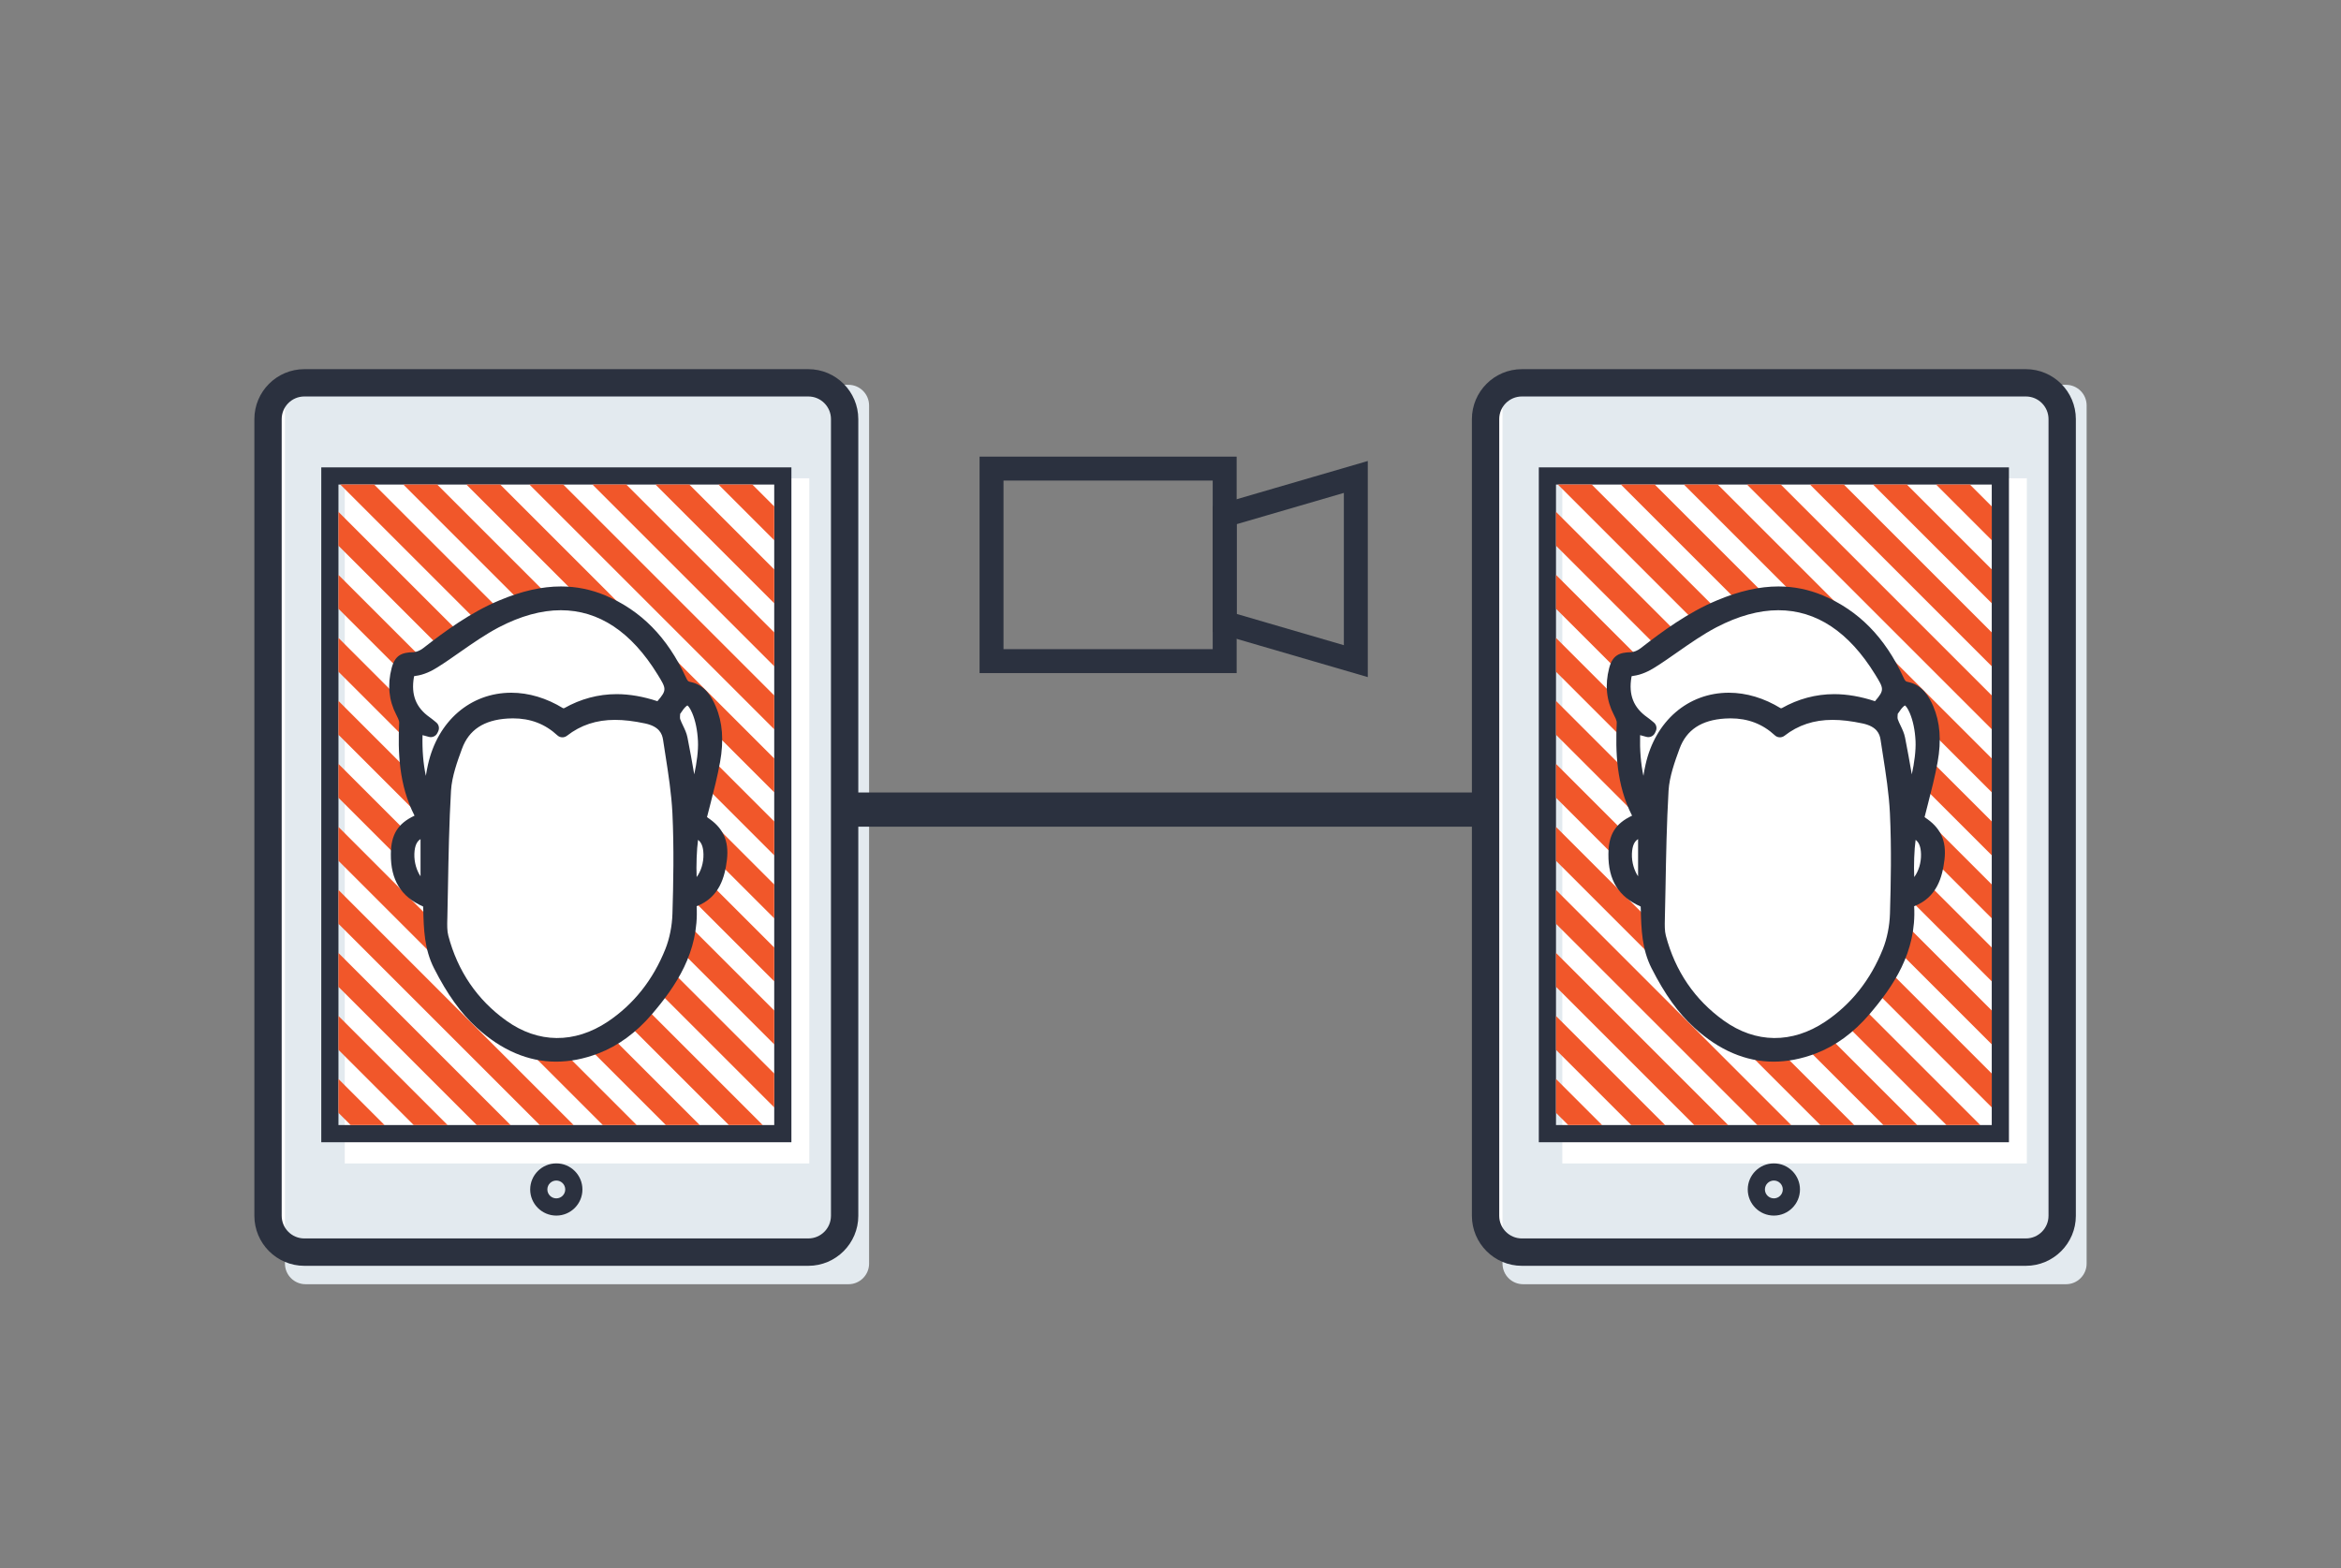 <?xml version="1.0" encoding="utf-8"?>
<!-- Generator: Adobe Illustrator 16.0.0, SVG Export Plug-In . SVG Version: 6.00 Build 0)  -->
<!DOCTYPE svg PUBLIC "-//W3C//DTD SVG 1.1//EN" "http://www.w3.org/Graphics/SVG/1.1/DTD/svg11.dtd">
<svg version="1.1" id="Layer_1" xmlns="http://www.w3.org/2000/svg" xmlns:xlink="http://www.w3.org/1999/xlink" x="0px" y="0px"
	 width="194px" height="130px" viewBox="0 0 194 130" enable-background="new 0 0 194 130" xml:space="preserve">
<rect x="0" y="0" width="194" height="130" fill="#808080" stroke="none"/>
<g>
	<g>
		<g>
			<g>
				<g>
					<g>
						<path fill="#FFFFFF" d="M25.22,103.794c-1.659,0-3.009-1.348-3.009-3.013V34.743c0-1.658,1.35-3.009,3.009-3.009h41.768
							c1.657,0,3.009,1.35,3.009,3.009v66.042c0,1.661-1.351,3.011-3.009,3.011L25.22,103.794L25.22,103.794z"/>
					</g>
					<path fill="#E3EAEF" d="M70.314,31.9H25.323c-0.945,0-1.708,0.764-1.708,1.71v71.136c0,0.945,0.765,1.71,1.708,1.71h44.993
						c0.94,0,1.705-0.765,1.705-1.71V33.61C72.02,32.664,71.256,31.9,70.314,31.9z M67.068,96.448H28.571V39.646h38.497V96.448z"/>
					<path fill="#2B313F" d="M71.127,34.743c0-2.282-1.859-4.141-4.14-4.141H25.22c-2.283,0-4.14,1.858-4.14,4.141v66.042
						c0,2.283,1.856,4.145,4.14,4.145h41.768c2.281,0,4.14-1.859,4.14-4.145V34.743z M68.862,100.781c0,1.037-0.84,1.88-1.875,1.88
						H25.22c-1.035,0-1.876-0.841-1.876-1.88V34.743c0-1.034,0.842-1.877,1.876-1.877h41.768c1.034,0,1.875,0.842,1.875,1.877
						V100.781z"/>
				</g>
				<g>
					<path fill="#2B313F" d="M65.584,94.687h-38.96V38.743h38.96V94.687L65.584,94.687z M28.048,93.262h36.113V40.167H28.048V93.262
						z"/>
				</g>
				<g>
					<path fill="#2B313F" d="M46.103,100.767c-1.194,0-2.166-0.973-2.166-2.164c0-1.192,0.972-2.164,2.166-2.164
						c1.193,0,2.163,0.972,2.163,2.164C48.267,99.794,47.297,100.767,46.103,100.767z M46.103,97.861
						c-0.41,0-0.743,0.332-0.743,0.739s0.333,0.739,0.743,0.739c0.408,0,0.739-0.332,0.739-0.739
						C46.842,98.194,46.511,97.861,46.103,97.861z"/>
				</g>
			</g>
			<g>
				<g>
					<g>
						<defs>
							<rect id="SVGID_1_" x="28.048" y="40.167" width="36.113" height="53.095"/>
						</defs>
						<clipPath id="SVGID_2_">
							<use xlink:href="#SVGID_1_"  overflow="visible"/>
						</clipPath>
						<g clip-path="url(#SVGID_2_)">
							
								<line fill="none" stroke="#F1572A" stroke-width="1.984" stroke-miterlimit="10" x1="40.134" y1="8.909" x2="97.94" y2="66.715"/>
							
								<line fill="none" stroke="#F1572A" stroke-width="1.984" stroke-miterlimit="10" x1="37.522" y1="11.52" x2="95.328" y2="69.326"/>
							
								<line fill="none" stroke="#F1572A" stroke-width="1.984" stroke-miterlimit="10" x1="34.91" y1="14.132" x2="92.716" y2="71.938"/>
							
								<line fill="none" stroke="#F1572A" stroke-width="1.984" stroke-miterlimit="10" x1="32.298" y1="16.744" x2="90.106" y2="74.55"/>
							
								<line fill="none" stroke="#F1572A" stroke-width="1.984" stroke-miterlimit="10" x1="29.688" y1="19.355" x2="87.494" y2="77.161"/>
							
								<line fill="none" stroke="#F1572A" stroke-width="1.984" stroke-miterlimit="10" x1="27.075" y1="21.967" x2="84.882" y2="79.773"/>
							
								<line fill="none" stroke="#F1572A" stroke-width="1.984" stroke-miterlimit="10" x1="24.464" y1="24.58" x2="82.27" y2="82.386"/>
							
								<line fill="none" stroke="#F1572A" stroke-width="1.984" stroke-miterlimit="10" x1="21.852" y1="27.191" x2="79.658" y2="84.996"/>
							
								<line fill="none" stroke="#F1572A" stroke-width="1.984" stroke-miterlimit="10" x1="19.24" y1="29.803" x2="77.046" y2="87.608"/>
							
								<line fill="none" stroke="#F1572A" stroke-width="1.984" stroke-miterlimit="10" x1="16.628" y1="32.415" x2="74.434" y2="90.221"/>
							
								<line fill="none" stroke="#F1572A" stroke-width="1.984" stroke-miterlimit="10" x1="14.016" y1="35.026" x2="71.822" y2="92.832"/>
							
								<line fill="none" stroke="#F1572A" stroke-width="1.984" stroke-miterlimit="10" x1="11.406" y1="37.638" x2="69.21" y2="95.444"/>
							
								<line fill="none" stroke="#F1572A" stroke-width="1.984" stroke-miterlimit="10" x1="8.794" y1="40.25" x2="66.6" y2="98.055"/>
							
								<line fill="none" stroke="#F1572A" stroke-width="1.984" stroke-miterlimit="10" x1="6.182" y1="42.861" x2="63.987" y2="100.666"/>
							
								<line fill="none" stroke="#F1572A" stroke-width="1.984" stroke-miterlimit="10" x1="3.569" y1="45.473" x2="61.375" y2="103.278"/>
							
								<line fill="none" stroke="#F1572A" stroke-width="1.984" stroke-miterlimit="10" x1="0.958" y1="48.085" x2="58.764" y2="105.891"/>
							
								<line fill="none" stroke="#F1572A" stroke-width="1.984" stroke-miterlimit="10" x1="-1.654" y1="50.697" x2="56.151" y2="108.503"/>
							
								<line fill="none" stroke="#F1572A" stroke-width="1.984" stroke-miterlimit="10" x1="-4.265" y1="53.307" x2="53.54" y2="111.115"/>
							
								<line fill="none" stroke="#F1572A" stroke-width="1.984" stroke-miterlimit="10" x1="-6.877" y1="55.919" x2="50.929" y2="113.728"/>
							
								<line fill="none" stroke="#F1572A" stroke-width="1.984" stroke-miterlimit="10" x1="-9.489" y1="58.531" x2="48.315" y2="116.337"/>
						</g>
					</g>
				</g>
			</g>
			<g>
				<path fill="#FFFFFF" d="M33.914,55.309l6.389-3.453l6.389-2.423l7.011,2.792l2.535,4.405l1.836,1.249l1.027,4.774L57.3,67.895
					l1.801,1.732l-0.586,3.82l-1.542,2.201l-2.057,5.509l-5.361,4.626l-3.048,1.601l-5.251-2.188l-4.332-4.698l-0.955-4.335
					l-1.69-2.644l-1.269-3.057l1.635-2.052l1.423-1.127l-1.644-2.355c0,0-0.44-2.717-0.44-2.938c0-0.219,0.588-2.937,0.588-2.937
					l-1.176-2.423L33.914,55.309z"/>
				<path fill="#2B313F" d="M58.589,67.742c0.09-0.355,0.182-0.711,0.273-1.064c0.293-1.141,0.597-2.32,0.809-3.501
					c0.325-1.8,0.206-3.314-0.362-4.633c-0.317-0.746-0.881-1.765-2.075-2.008c-0.209-0.042-0.248-0.071-0.403-0.406
					c-1.527-3.301-3.7-5.513-6.648-6.764c-1.178-0.5-2.423-0.752-3.698-0.752c-1.578,0-3.245,0.376-5.095,1.152
					c-2.44,1.023-4.545,2.584-6.326,3.968c-0.243,0.19-0.572,0.325-0.8,0.33c-0.957,0.019-1.529,0.235-1.812,1.326
					c-0.359,1.382-0.229,2.68,0.387,3.859c0.081,0.155,0.249,0.477,0.242,0.652c-0.111,2.394-0.038,5.153,1.271,7.714
					c-1.404,0.661-1.95,1.579-1.962,3.188c-0.017,2.142,0.838,3.534,2.676,4.344c0,0.002,0,0.006,0,0.01l0.009,0.246
					c0.042,1.61,0.084,3.273,0.895,4.866c1.11,2.179,2.2,3.694,3.54,4.921c2.047,1.871,4.257,2.816,6.574,2.816
					c1.135,0,2.307-0.226,3.492-0.679c1.642-0.625,3.138-1.721,4.447-3.251c1.959-2.289,3.917-5.137,3.708-8.955
					c1.897-0.735,2.341-2.431,2.511-3.86C60.424,69.691,59.915,68.588,58.589,67.742z M57.848,69.62
					c0.273,0.208,0.43,0.555,0.448,1.189c0.017,0.716-0.21,1.428-0.565,1.896C57.688,71.781,57.736,70.404,57.848,69.62z
					 M41.953,84.605c-2.41-1.729-4.023-4.098-4.801-7.042c-0.107-0.398-0.095-0.884-0.084-1.356l0.004-0.122
					c0.018-0.836,0.035-1.672,0.05-2.506c0.048-2.638,0.098-5.366,0.253-8.035c0.07-1.188,0.536-2.46,0.912-3.481
					c0.572-1.561,1.806-2.376,3.771-2.5c0.149-0.01,0.296-0.015,0.444-0.015c1.458,0,2.666,0.462,3.691,1.411
					c0.216,0.201,0.55,0.215,0.787,0.035c1.14-0.889,2.445-1.32,3.985-1.32c0.743,0,1.561,0.097,2.499,0.297
					c1.174,0.253,1.409,0.856,1.484,1.354c0.06,0.398,0.123,0.795,0.185,1.195c0.251,1.605,0.511,3.269,0.591,4.895
					c0.137,2.892,0.078,5.83,0.002,8.319c-0.03,1.024-0.239,2.068-0.586,2.938c-1.022,2.555-2.628,4.579-4.77,6.016
					C47.613,86.527,44.598,86.502,41.953,84.605z M34.85,69.559v3.081c-0.307-0.444-0.536-1.138-0.511-1.863
					C34.365,70.066,34.575,69.722,34.85,69.559z M38.128,54.05c1.032-0.72,2.101-1.466,3.208-2.048
					c1.802-0.94,3.529-1.417,5.135-1.417c3.154,0,5.854,1.794,8.028,5.332c0.719,1.168,0.785,1.276-0.018,2.21
					c-1.17-0.387-2.306-0.586-3.378-0.586c-1.521,0-2.995,0.396-4.345,1.162c-0.005,0-0.025,0.004-0.055,0.004
					c-0.022,0-0.042,0-0.035,0.004c-1.367-0.841-2.852-1.287-4.294-1.287c-3.386,0-6.098,2.34-6.908,5.96
					c-0.069,0.309-0.128,0.618-0.176,0.93c-0.216-1.019-0.307-2.124-0.275-3.374l0.528,0.143c0.283,0.076,0.575-0.059,0.703-0.318
					l0.068-0.142c0.123-0.257,0.054-0.563-0.168-0.739l-0.153-0.126c-0.127-0.104-0.253-0.207-0.387-0.301
					c-1.14-0.805-1.555-1.862-1.304-3.328c0.005-0.035,0.011-0.058,0.016-0.076c0.024-0.006,0.063-0.014,0.119-0.023
					c0.714-0.087,1.373-0.431,1.801-0.703C36.884,54.922,37.516,54.479,38.128,54.05z M57.532,64.192
					c-0.174-1.008-0.356-2.033-0.56-3.051c-0.072-0.37-0.224-0.686-0.372-0.994c-0.089-0.189-0.177-0.368-0.234-0.54
					c-0.028-0.089-0.012-0.268-0.001-0.429c0.034-0.044,0.063-0.086,0.091-0.129c0.281-0.437,0.458-0.545,0.511-0.57
					c0.046,0.033,0.199,0.166,0.396,0.628c0.269,0.632,0.434,1.435,0.477,2.322C57.879,62.205,57.745,63.226,57.532,64.192z"/>
			</g>
		</g>
	</g>
	<g>
		<g>
			<g>
				<g>
					<g>
						<path fill="#FFFFFF" d="M126.119,103.794c-1.657,0-3.009-1.348-3.009-3.013V34.743c0-1.658,1.351-3.009,3.009-3.009h41.768
							c1.656,0,3.009,1.35,3.009,3.009v66.042c0,1.661-1.351,3.011-3.009,3.011L126.119,103.794L126.119,103.794z"/>
					</g>
					<path fill="#E3EAEF" d="M171.213,31.9h-44.991c-0.944,0-1.707,0.764-1.707,1.71v71.136c0,0.945,0.765,1.71,1.707,1.71h44.991
						c0.942,0,1.707-0.765,1.707-1.71V33.61C172.92,32.664,172.155,31.9,171.213,31.9z M167.966,96.448h-38.495V39.646h38.495
						V96.448z"/>
					<path fill="#2B313F" d="M172.027,34.743c0-2.282-1.86-4.141-4.141-4.141h-41.768c-2.282,0-4.141,1.858-4.141,4.141v66.042
						c0,2.283,1.857,4.145,4.141,4.145h41.768c2.28,0,4.141-1.859,4.141-4.145V34.743z M169.762,100.781
						c0,1.037-0.841,1.88-1.875,1.88h-41.768c-1.035,0-1.877-0.841-1.877-1.88V34.743c0-1.034,0.841-1.877,1.877-1.877h41.768
						c1.034,0,1.875,0.842,1.875,1.877V100.781z"/>
				</g>
				<g>
					<path fill="#2B313F" d="M166.482,94.687h-38.96V38.743h38.96V94.687L166.482,94.687z M128.946,93.262h36.112V40.167h-36.112
						V93.262z"/>
				</g>
				<g>
					<path fill="#2B313F" d="M147.002,100.767c-1.194,0-2.165-0.973-2.165-2.164c0-1.192,0.971-2.164,2.165-2.164
						s2.163,0.972,2.163,2.164C149.167,99.794,148.196,100.767,147.002,100.767z M147.002,97.861c-0.409,0-0.742,0.332-0.742,0.739
						s0.332,0.739,0.742,0.739c0.408,0,0.739-0.332,0.739-0.739C147.741,98.194,147.41,97.861,147.002,97.861z"/>
				</g>
			</g>
			<g>
				<g>
					<g>
						<defs>
							<rect id="SVGID_3_" x="128.946" y="40.167" width="36.112" height="53.095"/>
						</defs>
						<clipPath id="SVGID_4_">
							<use xlink:href="#SVGID_3_"  overflow="visible"/>
						</clipPath>
						<g clip-path="url(#SVGID_4_)">
							
								<line fill="none" stroke="#F1572A" stroke-width="1.984" stroke-miterlimit="10" x1="141.033" y1="8.909" x2="198.838" y2="66.715"/>
							
								<line fill="none" stroke="#F1572A" stroke-width="1.984" stroke-miterlimit="10" x1="138.422" y1="11.52" x2="196.229" y2="69.326"/>
							
								<line fill="none" stroke="#F1572A" stroke-width="1.984" stroke-miterlimit="10" x1="135.81" y1="14.132" x2="193.615" y2="71.938"/>
							
								<line fill="none" stroke="#F1572A" stroke-width="1.984" stroke-miterlimit="10" x1="133.197" y1="16.744" x2="191.005" y2="74.55"/>
							
								<line fill="none" stroke="#F1572A" stroke-width="1.984" stroke-miterlimit="10" x1="130.586" y1="19.355" x2="188.392" y2="77.161"/>
							
								<line fill="none" stroke="#F1572A" stroke-width="1.984" stroke-miterlimit="10" x1="127.975" y1="21.967" x2="185.781" y2="79.773"/>
							
								<line fill="none" stroke="#F1572A" stroke-width="1.984" stroke-miterlimit="10" x1="125.362" y1="24.58" x2="183.169" y2="82.386"/>
							
								<line fill="none" stroke="#F1572A" stroke-width="1.984" stroke-miterlimit="10" x1="122.751" y1="27.191" x2="180.557" y2="84.996"/>
							
								<line fill="none" stroke="#F1572A" stroke-width="1.984" stroke-miterlimit="10" x1="120.141" y1="29.803" x2="177.945" y2="87.608"/>
							
								<line fill="none" stroke="#F1572A" stroke-width="1.984" stroke-miterlimit="10" x1="117.528" y1="32.415" x2="175.333" y2="90.221"/>
							
								<line fill="none" stroke="#F1572A" stroke-width="1.984" stroke-miterlimit="10" x1="114.915" y1="35.026" x2="172.721" y2="92.832"/>
							
								<line fill="none" stroke="#F1572A" stroke-width="1.984" stroke-miterlimit="10" x1="112.304" y1="37.638" x2="170.109" y2="95.444"/>
							
								<line fill="none" stroke="#F1572A" stroke-width="1.984" stroke-miterlimit="10" x1="109.691" y1="40.25" x2="167.498" y2="98.055"/>
							
								<line fill="none" stroke="#F1572A" stroke-width="1.984" stroke-miterlimit="10" x1="107.081" y1="42.861" x2="164.886" y2="100.666"/>
							
								<line fill="none" stroke="#F1572A" stroke-width="1.984" stroke-miterlimit="10" x1="104.469" y1="45.473" x2="162.274" y2="103.278"/>
							
								<line fill="none" stroke="#F1572A" stroke-width="1.984" stroke-miterlimit="10" x1="101.857" y1="48.085" x2="159.663" y2="105.891"/>
							
								<line fill="none" stroke="#F1572A" stroke-width="1.984" stroke-miterlimit="10" x1="99.245" y1="50.697" x2="157.051" y2="108.503"/>
							
								<line fill="none" stroke="#F1572A" stroke-width="1.984" stroke-miterlimit="10" x1="96.633" y1="53.307" x2="154.438" y2="111.115"/>
							
								<line fill="none" stroke="#F1572A" stroke-width="1.984" stroke-miterlimit="10" x1="94.021" y1="55.919" x2="151.828" y2="113.728"/>
							
								<line fill="none" stroke="#F1572A" stroke-width="1.984" stroke-miterlimit="10" x1="91.409" y1="58.531" x2="149.215" y2="116.337"/>
						</g>
					</g>
				</g>
			</g>
			<g>
				<path fill="#FFFFFF" d="M134.813,55.309l6.388-3.453l6.387-2.423l7.015,2.792l2.534,4.405l1.836,1.249L160,62.653l-1.801,5.242
					L160,69.627l-0.586,3.82l-1.542,2.201l-2.057,5.509l-5.359,4.626l-3.05,1.601l-5.25-2.188l-4.332-4.698l-0.956-4.335
					l-1.69-2.644l-1.269-3.057l1.638-2.052l1.422-1.127l-1.643-2.355c0,0-0.44-2.717-0.44-2.938c0-0.219,0.586-2.937,0.586-2.937
					l-1.175-2.423L134.813,55.309z"/>
				<path fill="#2B313F" d="M159.489,67.742c0.09-0.355,0.181-0.711,0.272-1.064c0.293-1.141,0.597-2.32,0.81-3.501
					c0.323-1.8,0.205-3.314-0.362-4.633c-0.32-0.746-0.881-1.765-2.076-2.008c-0.21-0.042-0.249-0.071-0.404-0.406
					c-1.526-3.301-3.699-5.513-6.646-6.764c-1.18-0.5-2.424-0.752-3.698-0.752c-1.578,0-3.244,0.376-5.095,1.152
					c-2.44,1.023-4.545,2.584-6.326,3.968c-0.242,0.19-0.571,0.325-0.8,0.33c-0.955,0.019-1.529,0.235-1.813,1.326
					c-0.358,1.382-0.228,2.68,0.389,3.859c0.08,0.155,0.249,0.477,0.241,0.652c-0.111,2.394-0.036,5.153,1.27,7.714
					c-1.404,0.661-1.949,1.579-1.961,3.188c-0.02,2.142,0.837,3.534,2.674,4.344c0,0.002,0,0.006,0,0.01l0.009,0.246
					c0.044,1.61,0.086,3.273,0.896,4.866c1.11,2.179,2.199,3.694,3.541,4.921c2.046,1.871,4.257,2.816,6.572,2.816
					c1.136,0,2.308-0.226,3.493-0.679c1.641-0.625,3.136-1.721,4.446-3.251c1.958-2.289,3.917-5.137,3.707-8.955
					c1.897-0.735,2.342-2.431,2.512-3.86C161.324,69.691,160.814,68.588,159.489,67.742z M158.748,69.62
					c0.274,0.208,0.431,0.555,0.448,1.189c0.018,0.716-0.209,1.428-0.564,1.896C158.587,71.781,158.635,70.404,158.748,69.62z
					 M142.853,84.605c-2.411-1.729-4.025-4.098-4.803-7.042c-0.106-0.398-0.094-0.884-0.083-1.356l0.002-0.122
					c0.021-0.836,0.037-1.672,0.053-2.506c0.046-2.638,0.098-5.366,0.252-8.035c0.069-1.188,0.537-2.46,0.911-3.481
					c0.573-1.561,1.807-2.376,3.771-2.5c0.149-0.01,0.295-0.015,0.444-0.015c1.457,0,2.664,0.462,3.689,1.411
					c0.216,0.201,0.551,0.215,0.787,0.035c1.141-0.889,2.444-1.32,3.986-1.32c0.743,0,1.561,0.097,2.497,0.297
					c1.175,0.253,1.411,0.856,1.485,1.354c0.059,0.398,0.123,0.795,0.185,1.195c0.251,1.605,0.511,3.269,0.59,4.895
					c0.138,2.892,0.078,5.83,0.004,8.319c-0.031,1.024-0.241,2.068-0.588,2.938c-1.022,2.555-2.628,4.579-4.77,6.016
					C148.512,86.527,145.496,86.502,142.853,84.605z M135.749,69.559v3.081c-0.307-0.444-0.536-1.138-0.511-1.863
					C135.264,70.066,135.472,69.722,135.749,69.559z M139.027,54.05c1.031-0.72,2.101-1.466,3.209-2.048
					c1.802-0.94,3.527-1.417,5.134-1.417c3.153,0,5.854,1.794,8.028,5.332c0.72,1.168,0.785,1.276-0.017,2.21
					c-1.171-0.387-2.307-0.586-3.378-0.586c-1.522,0-2.995,0.396-4.347,1.162c-0.003,0-0.023,0.004-0.054,0.004
					c-0.021,0-0.042,0-0.033,0.004c-1.368-0.841-2.853-1.287-4.294-1.287c-3.387,0-6.098,2.34-6.908,5.96
					c-0.07,0.309-0.128,0.618-0.176,0.93c-0.217-1.019-0.306-2.124-0.275-3.374l0.526,0.143c0.283,0.076,0.576-0.059,0.704-0.318
					l0.067-0.142c0.124-0.257,0.055-0.563-0.169-0.739l-0.152-0.126c-0.128-0.104-0.253-0.207-0.387-0.301
					c-1.141-0.805-1.554-1.862-1.305-3.328c0.007-0.035,0.012-0.058,0.016-0.076c0.024-0.006,0.063-0.014,0.12-0.023
					c0.715-0.087,1.373-0.431,1.801-0.703C137.783,54.922,138.415,54.479,139.027,54.05z M158.432,64.192
					c-0.175-1.008-0.356-2.033-0.559-3.051c-0.073-0.37-0.225-0.686-0.373-0.994c-0.09-0.189-0.178-0.368-0.234-0.54
					c-0.028-0.089-0.013-0.268-0.001-0.429c0.033-0.044,0.064-0.086,0.091-0.129c0.282-0.437,0.458-0.545,0.511-0.57
					c0.048,0.033,0.201,0.166,0.397,0.628c0.27,0.632,0.435,1.435,0.478,2.322C158.778,62.205,158.645,63.226,158.432,64.192z"/>
			</g>
		</g>
	</g>
	
		<line fill="none" stroke="#2B313F" stroke-width="2.835" stroke-miterlimit="10" x1="69.997" y1="67.111" x2="122.66" y2="67.111"/>
	<g>
		
			<rect x="82.169" y="38.845" fill="none" stroke="#2B313F" stroke-width="1.984" stroke-miterlimit="10" width="19.321" height="15.96"/>
		<polygon fill="none" stroke="#2B313F" stroke-width="1.984" stroke-miterlimit="10" points="112.358,54.806 101.49,51.635 
			101.49,42.707 112.358,39.537 		"/>
	</g>
</g>
</svg>
